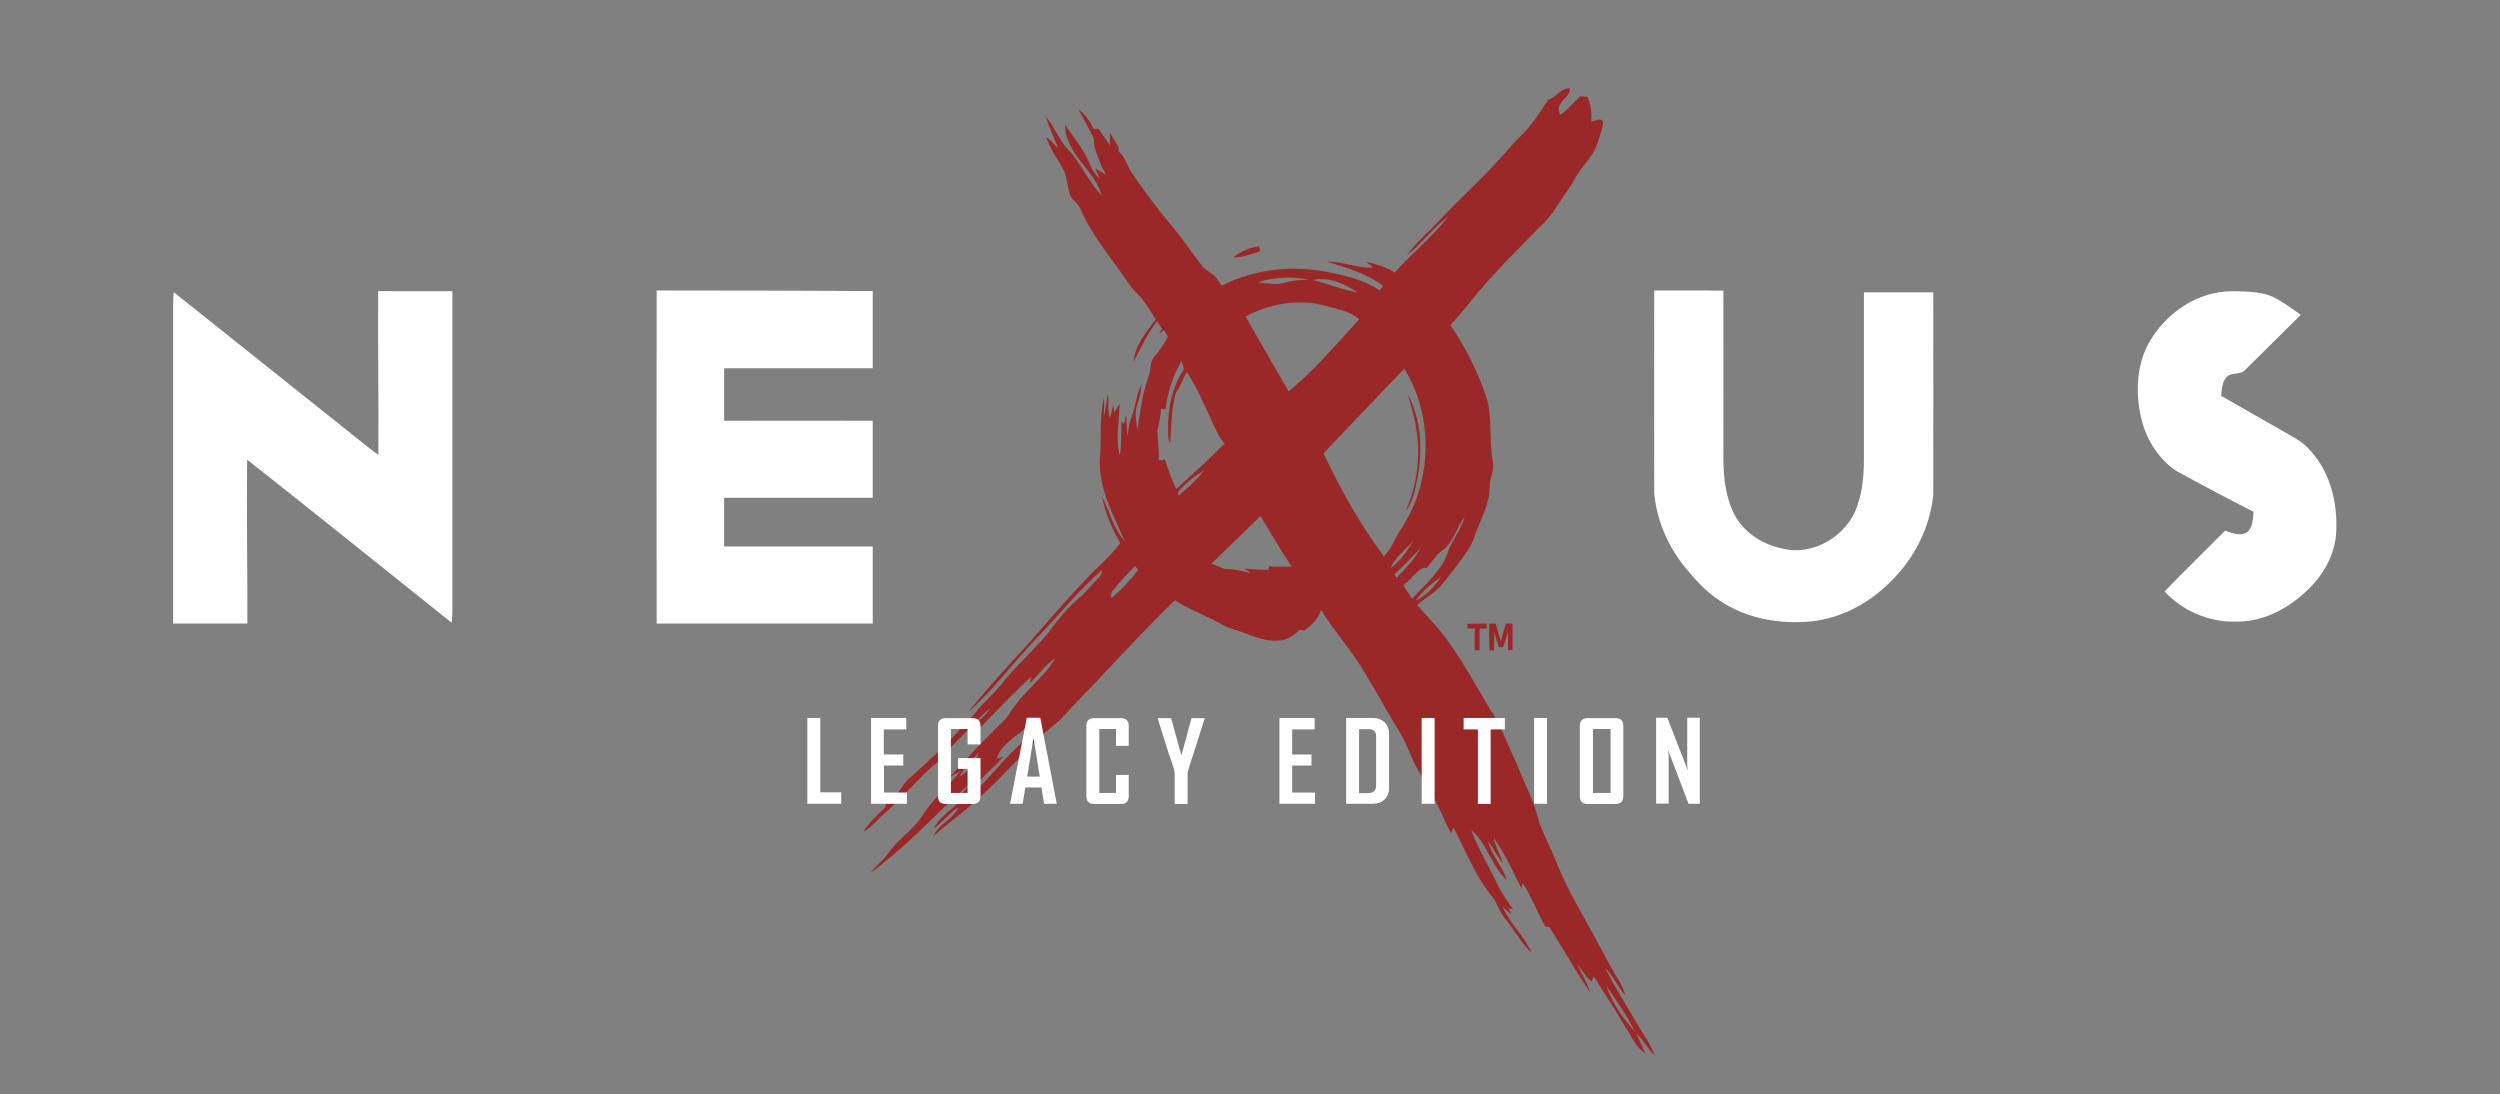 <?xml version="1.0" encoding="utf-8"?>
<!-- Generator: Adobe Illustrator 27.5.0, SVG Export Plug-In . SVG Version: 6.00 Build 0)  -->
<svg version="1.1" id="Layer_1" xmlns="http://www.w3.org/2000/svg" xmlns:xlink="http://www.w3.org/1999/xlink" x="0px" y="0px"
	 viewBox="0 0 1334 584" style="enable-background:new 0 0 1334 584;" xml:space="preserve">
<rect x="0" y="0" width="1334" height="584" fill="#808080" stroke="none"/>
<style type="text/css">
	.st0{fill:#9A2828;}
	.st1{fill:#FFFFFF;}
</style>
<g>
	<g>
		<g>
			<path class="st0" d="M826.1,53.2c4.4-1.2,6.6-6.3,11.6-6.1c0.2,4-4.1,5.8-5.5,9.1c-1,1.6-0.1,3.5,0.2,5.2
				c4.1-2.8,7.2-6.7,10.9-10c1.2,0.1,2.4,0.2,3.7,0.2c1.9,4.1,2.5,8.7,2.1,13.2c2-0.1,5-2.2,6.3,0.1c-0.1,3.9-1.8,7.5-2.9,11.2
				c-2.2,7.4-8.5,12.5-12.1,19.2c-2.2,4.3-5.3,8-7.9,12.2c-2.4,3.8-4.9,7.6-8.1,10.8c-13.8,14.2-28.2,28-40.5,43.6
				c-3.2,4-6.5,7.8-10,11.5c7.9,11.7,14.4,24.4,19,37.8c3.8,11.3,1.4,23.5,3.7,35c0.9,4.7-1.9,9.1-1.7,13.9
				c-0.1,9.4-5.2,17.7-8.2,26.4c-1.7,5.5-5.4,9.9-8.7,14.5c-3.2,4.1-6.3,8.3-9.7,12.2c-3.7,3.6-8.2,6.3-12.1,9.6
				c3.4,4,7.1,7.8,10.5,11.7c11.1,13.1,19.1,28.5,27.9,43.1c6.2,9.4,10.1,20,14.8,30.2c4.1,10,9.1,19.7,11.7,30.2
				c2.5,7.6,6.5,14.5,9.4,22c6,15.5,15,29.5,22.7,44.2c3.6,6.7,7.2,13.4,11.1,19.9c1.4,2.2,2.3,4.6,3,7.1c-4-4.6-6.4-10.3-10.7-14.7
				c4.7,9.8,10.7,18.8,16,28.2c3.6,6.1,8,11.9,10.4,18.7c-3.5-3.8-6.1-8.3-9.8-11.9c1.5,3.5,3.2,6.9,4.6,10.5
				c-5.1-3.3-7.1-9.2-10.5-13.9c-5.2-9.3-11.3-18-16.8-27.1c-0.5,0.9-0.9,1.8-1.4,2.8c-2.9-2.7-5-6.1-7.3-9.3
				c1.9,5.2,5.2,9.8,6.8,15.1c-7.8-11.3-14.5-23.3-21.8-34.9c-0.6-0.1-1.7-0.3-2.3-0.4c-4.2-7.6-7.3-15.8-11.9-23.1
				c-0.2,0.7-0.6,2-0.8,2.7c-4.6-9.2-8.9-18.5-14.8-27c0.9,4.9,3.7,9.1,5,13.9c-3-3.7-5-8.1-7.9-11.8c1.8,7.6,7.8,13.1,9.9,20.6
				c-8.3-7.4-10.3-19.5-18.9-26.7c3.3,9.1,8.2,17.4,12.5,25.9c2.4,6,6.2,11.2,9.8,16.5l-2.3-0.7c0.3,0.8,0.9,2.4,1.2,3.2
				c-1.5-1.3-3-2.6-4.5-3.9c3.9,8.9,11.5,15.6,15.5,24.5c-5.9-5.4-9.5-12.6-14.5-18.7c-2.8-3.2-3.7-7.5-6.3-10.9
				c-9.3-11-14.2-24.7-20.9-37.2c-0.3,0.8-0.9,2.3-1.2,3.1c-4.5-7.6-6.8-16.4-12.3-23.4c-2.4-2.9-3.2-6.6-5.1-9.8
				c-3.9-6.5-6-13.9-9.8-20.4c-6.4-10-11.9-20.6-18.2-30.8c-6.9-12.4-16.7-22.8-24.1-34.9c-1.3,4.8-5.1,8.1-8.8,11.1
				c-0.6-0.1-1.8-0.4-2.4-0.5c-3.2,2.9-6.9,5.7-11.4,5.8c-8.5,0.8-16.2-3.7-24.1-6c-4.2-1-7.7-3.6-11.5-5.4
				c-6.7-3.2-13.6-6-19.8-10.1c-19.5,19-37.6,39.2-56.5,58.7c-5.3,6.7-12.8,11.1-18.6,17.4c-13.6,13.7-26.5,28.3-42,40
				c-4,3-7.6,6.6-11.7,9.5c3-6.3,10.6-8.7,13.3-15.2c-4.9,3.2-8.4,8-13.2,11.4c3.1-6.1,9.2-9.7,13.9-14.5c-1.3,0.4-4,1.2-5.3,1.6
				c2.9-3.7,7.9-5.6,9.7-10.2c-17.4,15.5-33,33.1-52,46.7c3-3.8,6.9-6.7,9.7-10.7c5.1-7.2,12.9-12.1,17.8-19.5
				c5.6-9,13.9-15.8,20.5-24c-1.4,0.8-4.3,2.3-5.7,3.1c8.1-8.9,16.4-17.8,25-26.3c2.3-2.3,5-4.4,6.7-7.3c6.7-11.2,18-18.8,24.8-29.9
				c-5.6,3.5-9.1,9.2-14,13.5c0.3-0.9,0.9-2.8,1.2-3.7c-9.5,8.7-18.3,17.9-27.2,27.2c-0.3-0.8-1-2.3-1.3-3.1
				c2.4-2.2,4.8-4.6,6.6-7.4c-6.8,5.7-12.4,12.6-18.8,18.7c-3,2.7-4.7,6.5-7.9,9c-11,8.6-19.5,19.9-30.1,28.9
				c-3.8,3.1-6.6,7.4-11.1,9.5c3.2-4.8,7.3-9,11.7-12.8c0-3,3.2-4.2,5-6.1c3-2.5,4.3-6.3,7.2-8.9c12.7-11.2,25-23.1,36.1-35.9
				c4.2-5.4,9.7-9.8,13.9-15.2c7.6-9.7,17-17.7,24.8-27.2c5.1-7.1,10.7-13.9,17.5-19.5c3.3-3,6-6.6,9.2-9.7c1.4-1.1,1.8-2.7,2-4.3
				c-12.5,10.9-22.9,23.9-34.4,35.9c-12.6,13-23.3,27.8-36.9,39.8c10.1-12.7,21.2-24.6,32.2-36.6c11.2-13.1,22.7-26,34.5-38.4
				c5.3-4.5,9.9-9.6,14.3-14.9c-4.4-7.8-8.1-16.1-9.7-25c4,7.9,5.9,17.1,12.1,23.9c-6.1-14-14.1-28.2-13.3-44
				c1-10.9-0.5-22,2.2-32.7c0.2,3.4,0,6.8-0.1,10.2c1-4,1.3-8.1,2.1-12.1c1,4.2-0.5,8.8,1.2,12.9c0.6-2.3,1.2-4.6,1.7-6.9
				c0.2,1,0.5,2.9,0.6,3.9c0.9-1.5,1.8-3.1,2.8-4.7c-0.1,9.2-2.3,18.5,0.1,27.6c1.1-6.1,0.7-12.3,0.9-18.4c0.3,0.4,1,1.3,1.4,1.8
				c0.3-1.7,0.7-3.4,1.2-5.1c0.2,3.9,0.2,7.8,0.7,11.6c0.4-3.4,0.7-6.8,2-10c2.2-5.7,2.5-11.9,5.2-17.4c0.1,3.9-1.2,7.6-2.3,11.3
				c-1.3,4.2-0.1,8.6,0.3,12.8c1.5-9.8,2.7-19.8,6.1-29.2c1.4-3.3,0.3-7.4,3-10.1c2.9-3.2,5.1-6.9,7.2-10.6
				c-0.7-1.2-1.5-2.4-2.2-3.6c-0.9,0.7-1.7,1.4-2.5,2.1c0.4-0.7,1.1-2.1,1.5-2.8c-0.9-1.4-1.8-2.7-2.6-4.1
				c-5.1,6.7-8.6,14.3-12.5,21.7c0.7-8.9,6.8-15.8,11.8-22.6c-2.2-3.4-4.3-6.9-6.8-10.2c-2.1-2.9-5-5.1-7-8
				c-8.9-13.4-19.9-25.6-26.3-40.5c-1.1-2.8-3.6-4.4-5.3-6.8c-1.7-4.4-1.7-9.3-3.4-13.6c-3.2-6.1-7.8-11.6-9.6-18.4
				c2.2,2,4.3,4.2,6.4,6.2c-2.2-5.6-4.9-10.9-6.5-16.7c4.5,5.2,6.7,12.1,11.5,17.1c7.1,7.4,10.9,17.3,18.1,24.7
				C584.7,92.9,574,85.8,570,75c-1.2-2.5-1.8-5.3-1.5-8.1c4.7,6.9,10.4,13.4,13.3,21.4c1.1,2.7,2.9,5.1,4.9,7.3
				c-0.7-1.9-1.5-3.8-2.3-5.7c2,1.1,3.9,2.2,5.9,3.4c-2.9-4.4-4.4-9.5-6.1-14.3c-0.8-1.9,0-4.2-1-6.1c-2.5-4.9-5-9.7-7.8-14.5
				c3.7,2.6,6.3,6.4,8.2,10.5c0.6,0,1.8-0.1,2.5-0.2c2.1,2.9,4.1,5.9,6.1,8.9c0-2.2,0.1-4.4,0.2-6.6c1.5,2.5,2.9,5,4.5,7.5
				c0,0.5,0,1.6-0.1,2.2c3.7,2.9,4.5,7.8,7.1,11.5c6.4,9.2,12.9,18.3,20.1,26.8c6.2,7.3,11.5,15.2,17.3,22.7
				c1.9,2.9,5.6,3.7,7.6,6.4c1.1,1.4,2,2.9,3.1,4.3c16.8-8.6,36.6-10.9,55.1-7.5c10.1,1.9,20.4,4.3,29.1,10c0.5-0.6,1.5-1.7,1.9-2.3
				c-8.8-6.7-19.6-9.8-30-13c8.4-0.1,16.4,3.7,24.8,3.2c-1.4-1.1-2.7-2.2-4.1-3.2c5.3,1.4,10.8,2.6,15.4,5.9
				c9.2-10.4,20.3-18.9,28.5-30.1c-8,6.3-14.1,14.6-22,21c4.4-6.7,10.8-11.7,16.2-17.6c12.9-13.8,27.1-26.2,39.3-40.7
				c3-3.6,6.7-6.6,9.6-10.3C819.7,63.3,822.8,58.2,826.1,53.2z M671.2,150.6c4.8,0.5,9.8,1.7,14.5,0.2c4.1-1.3,8.3-1.4,12.5-1.6
				C689.3,147.4,680,147.9,671.2,150.6z M700.4,149.4c8,2,15.8,5.1,23.9,6.7C717.4,151.2,708.9,147.6,700.4,149.4z M664.6,168.9
				c7.6,13.3,15.3,26.6,23,39.9c14-11.3,25.5-25.3,37.7-38.4c-5.7-5-13.4-5.7-20.4-7.8C691.2,159.6,676.8,162.4,664.6,168.9z
				 M621.9,218.4c-0.6-0.1-1.8-0.2-2.4-0.3c-0.1,4.1-1.2,8-1.9,12c0,5.2,1.2,10.4,0.6,15.6c1.1-0.1,2.3-0.3,3.4-0.4
				c1.7,5.4,3.7,10.6,6,15.7c8.8-8,17.5-15.9,25.9-24.3c-3.4-3.7-5.2-8.5-7.3-13c-4-8.5-7.7-17.3-12.9-25.2
				c-2.3,3.6-3.3,7.8-5.9,11.2c-2.4,8.7-2.4,17.9-3,26.9c-1.4-2.6-1-5.7-1.1-8.6c0-10.3,2-20.9,7.7-29.7c1.4-1.8-0.2-3.8-0.5-5.7
				C625.8,200.4,623.1,209.4,621.9,218.4z M749.3,196.7c-14.4,15.1-28.8,30.2-43.1,45.2c9.1,19.2,19.5,37.9,32.2,54.9
				c4.7-4.3,6.1-10.7,9.9-15.6C764.3,256.3,765,222,749.3,196.7z M642.3,251.2c-4.5,2.5-8.5,5.8-12.1,9.5c-0.9,1-2.3,2.2-1.3,3.8
				C633.7,260.4,638.5,256.2,642.3,251.2z M646.4,300.8c2.4,0.8,4.7,1.7,7,2.8c4.9-0.1,9.6,1.1,14.2,2.3c-0.9-0.6-2.8-1.9-3.7-2.5
				c4.3,0.4,8.7,0.6,13,0.7c0-0.5,0.1-1.4,0.1-1.9c4,0.3,8.1,0.1,12.2,0.1c-5.8-8.8-11.3-17.9-16.6-27
				C663.9,283.8,655.2,292.4,646.4,300.8z M769.6,293.7c-3.4,2.5-5.6,6.2-8.3,9.3c-0.5,0-1.6,0.1-2.1,0.1c-4,2.4-6.8,6.2-10.3,9.3
				c1.5,2.4,3,4.8,4.6,7.1c7.4-8.1,16.5-15.5,19.6-26.4c2.5-5.9,6.8-11,8.4-17.4C777.2,281.5,775.7,289.3,769.6,293.7z M741.9,303.2
				c5.3-3.6,8.8-9.1,12.2-14.4C749.7,293.3,744.6,297.4,741.9,303.2z M744,306.4c0.3,0.5,0.9,1.4,1.2,1.9c4.6-4.9,9.4-9.6,12.7-15.5
				C753.1,297.2,749,302.3,744,306.4z M605.6,302.1c-4.1,4.1-8.1,8.4-11.7,12.9c-1.2,1.1-1.1,2.7-0.9,4.2
				c5.4-4.5,10.2-9.6,14.4-15.2C606.8,303.3,606.2,302.7,605.6,302.1z M755.3,320.6C754.8,321,754.8,321,755.3,320.6
				c5.8-2.8,10.2-7.8,13.9-13C764,311.3,759,315.4,755.3,320.6z M531.8,405c0.9-0.4,2.7-1.1,3.6-1.5c-4.4,5.9-10.7,10-14.8,16
				c-2.1,3.1-4.9,5.8-7.2,8.7c10.9-8,18.6-19.4,28.4-28.6c1.6-1.6,3.5-3.1,4.7-5.1c0.7-2.3,0.7-4.8,1.6-7.1
				C542.6,393.4,534,396.7,531.8,405z M511.9,414.5c4.8-2.9,8.6-7.3,10.3-12.7C518.1,405.5,514.6,409.8,511.9,414.5z M857,525.8
				c3.1,9.3,8.9,17.4,15.3,24.7C868.2,541.7,862.4,533.8,857,525.8z"/>
		</g>
		<path class="st0" d="M658,137.4c3.9-3.3,8.8-5.3,13.9-6c0.1,0.7,0.4,2,0.5,2.7C667.6,135.5,663,137.4,658,137.4z"/>
		<path class="st0" d="M751.2,210.4c7.6,14.2,8,31.1,4.8,46.6c-1.2,5.4-2.2,11.3-6,15.7c6.3-13.9,8.2-29.6,5.6-44.6
			C754.7,222,752.8,216.2,751.2,210.4z"/>
		<path class="st0" d="M783,332.8c3.4,0,6.9,0,10.3,0c0,0.6,0,1.9,0,2.6c-1.3,0-2.6,0-3.8,0c0,3.9,0,7.7,0,11.6c-0.7,0-2,0-2.6,0
			c0-3.9,0-7.7,0-11.6c-1.3,0-2.6,0-3.8,0C783,334.8,783,333.5,783,332.8z"/>
		<path class="st0" d="M794.6,332.8c0.9,0,2.6,0,3.5,0c0.9,3.2,1.8,6.3,2.7,9.5c0.9-3.2,1.8-6.4,2.8-9.6c0.9,0,2.6,0.1,3.5,0.1
			c0,4.7,0,9.4,0,14.1c-0.6,0-1.8,0-2.4,0c0-3.3,0-6.6,0-9.9c-0.9,2.8-1.6,5.6-2.7,8.3c-0.5,0-1.6,0.1-2.1,0.1
			c-1.1-2.7-1.8-5.5-2.5-8.2c-0.2,3.2-0.2,6.5-0.2,9.8c-0.6,0-1.8,0-2.4,0C794.6,342.3,794.6,337.6,794.6,332.8z"/>
	</g>
	<g>
		<path class="st1" d="M201.8,155.3c13.2,0.2,26.4,0,39.6,0.1c0,56.9,0,113.7,0,170.6c0,2.1-0.2,4.2-0.4,6.3
			c-36.3-29-72.6-58.2-109.1-87c-0.4,29.1,0.2,58.2,0.1,87.4c-13.2,0-26.4,0-39.6,0c0-54.6,0-109.1,0-163.6c0-4.4-0.1-8.8,0.3-13.2
			c32.8,26.1,65.5,52.3,98.3,78.4c3.6,2.8,7.1,5.8,10.9,8.4C202.1,213.5,201.6,184.4,201.8,155.3z"/>
		<path class="st1" d="M350.4,155c38.4,0,76.9,0.1,115.3,0.3c0,13.7,0,27.4,0,41.2c-26.4,0-52.9,0-79.3,0c0,9.3,0,18.7,0,28
			c26.4-0.1,52.9,0,79.3,0c0,13.7,0,27.4,0,41.1c-26.4,0-52.9,0-79.3,0c0,8.7,0,17.3,0,26c26.4,0,52.9,0,79.3,0
			c0,13.7,0,27.4,0,41.1c-38.4,0-76.9,0-115.3,0C350.3,273.5,350.3,214.2,350.4,155z"/>
		<path class="st1" d="M882.7,155c12.3,0,24.6-0.1,36.9,0.1c0.1,30,0,60,0,89.9c0.1,9.6,1.1,19.4,5.2,28.2
			c4.8,10.4,15.3,17.3,26.3,19.5c16.5,4.2,34.7-6.9,39.9-22.7c3-8.3,3.6-17.2,3.6-26c0-29.3,0-58.7,0-88c12.3,0,24.7,0,37,0
			c0,36,0.1,72,0,108c-1.7,17.4-10.1,33.9-22.5,46.1c-11.2,11.4-26,19.6-42,21.4c-17.1,1.8-35.2-1.3-49.6-11.1
			c-7.4-4.8-13.3-11.5-18.8-18.2c-8.9-11.2-14.8-24.9-16-39.2C882.7,227,882.6,191,882.7,155z"/>
		<path class="st1" d="M1146.8,182.7c8.9-15.7,25.8-27.3,44.2-27.3c8.4,0.1,17.6,0,25,4.7c4,2.4,7.9,5.1,11.7,7.9
			c-9.8,9.8-19.7,19.4-29.5,29.2c-2.5,3.1-7.3,1.2-10,3.9c-2.6,2.7-2.6,6.7-3,10.1c10.7,6.1,21.4,12.3,32.2,18.4
			c5.1,3.1,10.8,5.5,14.8,10.2c11.2,11.6,15.2,28.4,14.4,44.2c-0.5,10-5,19.5-11.6,27c-10.8,12.1-26.2,21.3-42.9,20.7
			c-14,0.1-27.6-5.9-37.1-16.1c10.6-11,21.6-21.6,32.3-32.4c3.7,1.1,8.1,3.2,11.7,0.8c3.2-2.6,3.1-7.1,3.5-10.9
			c-13.9-7.1-27.7-14.4-41.4-21.9c-10.1-6.9-16.7-18.2-19-30.1C1139.5,208.2,1140.3,194.2,1146.8,182.7z"/>
	</g>
	<g>
		<path class="st1" d="M448.8,428.9h-18v-45.8h6.9v39.7h11.2V428.9z"/>
		<path class="st1" d="M483.8,428.9h-19v-45.8h18.8v6.1h-12v13.4H482v5.9h-10.3v14.4h12.2V428.9z"/>
		<path class="st1" d="M523.2,424.8c0,2.8-1.4,4.2-4.2,4.2h-14.4c-2.7,0-4.1-1.4-4.1-4.2v-37.4c0-2.8,1.4-4.2,4.2-4.2H519
			c2.8,0,4.2,1.4,4.2,4.2v9.8h-6.9V389h-8.9v34.1h8.9v-12.8h-5.1v-5.8h12V424.8z"/>
		<path class="st1" d="M563.9,428.9h-6.8l-1.4-8.7h-8.6l-1.4,8.7H539v-0.1l8.9-45.8h7.2L563.9,428.9z M554.8,414.4l-3.3-20.7
			l-3.4,20.7H554.8z"/>
		<path class="st1" d="M602.3,424.8c0,2.8-1.4,4.2-4.2,4.2h-14.3c-2.7,0-4.1-1.4-4.1-4.2v-37.4c0-2.8,1.4-4.2,4.1-4.2h14.3
			c2.8,0,4.2,1.4,4.2,4.2V398h-6.8V389h-8.9v34.1h8.9v-9.6h6.8V424.8z"/>
		<path class="st1" d="M642.8,383.4l-6.1,19.2c-0.7,1.9-1.7,5.1-3,9.6v16.8h-6.9v-16.8c-0.3-1.5-0.8-3.1-1.3-4.8
			c-1-2.9-1.6-4.5-1.7-4.7l-6-19.2c0,0,0-0.1,0-0.3h7.1l5.5,19.9l5.4-19.9h7C642.8,383.2,642.8,383.3,642.8,383.4z"/>
		<path class="st1" d="M701.7,428.9h-19v-45.8h18.8v6.1h-12v13.4h10.3v5.9h-10.3v14.4h12.2V428.9z"/>
		<path class="st1" d="M741.2,420.3c0,2.7-0.8,4.8-2.4,6.3c-1.6,1.5-3.8,2.3-6.5,2.3h-14v-45.8h14c2.7,0,4.9,0.8,6.5,2.3
			s2.4,3.7,2.4,6.4V420.3z M734.3,419.2v-26.3c0-2.6-1.3-3.8-4-3.8h-5.1v34.1h4.9C732.9,423.1,734.3,421.8,734.3,419.2z"/>
		<path class="st1" d="M765.5,428.9h-6.9v-45.8h6.9V428.9z"/>
		<path class="st1" d="M803,389.2h-7.6v39.8h-6.8v-39.8h-7.6v-6.1H803V389.2z"/>
		<path class="st1" d="M825.5,428.9h-6.9v-45.8h6.9V428.9z"/>
		<path class="st1" d="M866.2,424.8c0,2.8-1.4,4.2-4.2,4.2h-14.9c-2.7,0-4.1-1.4-4.1-4.2v-37.4c0-2.8,1.4-4.2,4.1-4.2h14.9
			c2.8,0,4.2,1.4,4.2,4.2V424.8z M859.4,423.1V389H850v34.1H859.4z"/>
		<path class="st1" d="M907,428.9h-6l-11-28.9c0.3,1.4,0.4,2.5,0.4,3.3v25.5h-6.7v-45.8h6l11,28.3c-0.3-1.4-0.4-2.5-0.4-3.3v-25h6.7
			V428.9z"/>
	</g>
</g>
</svg>
